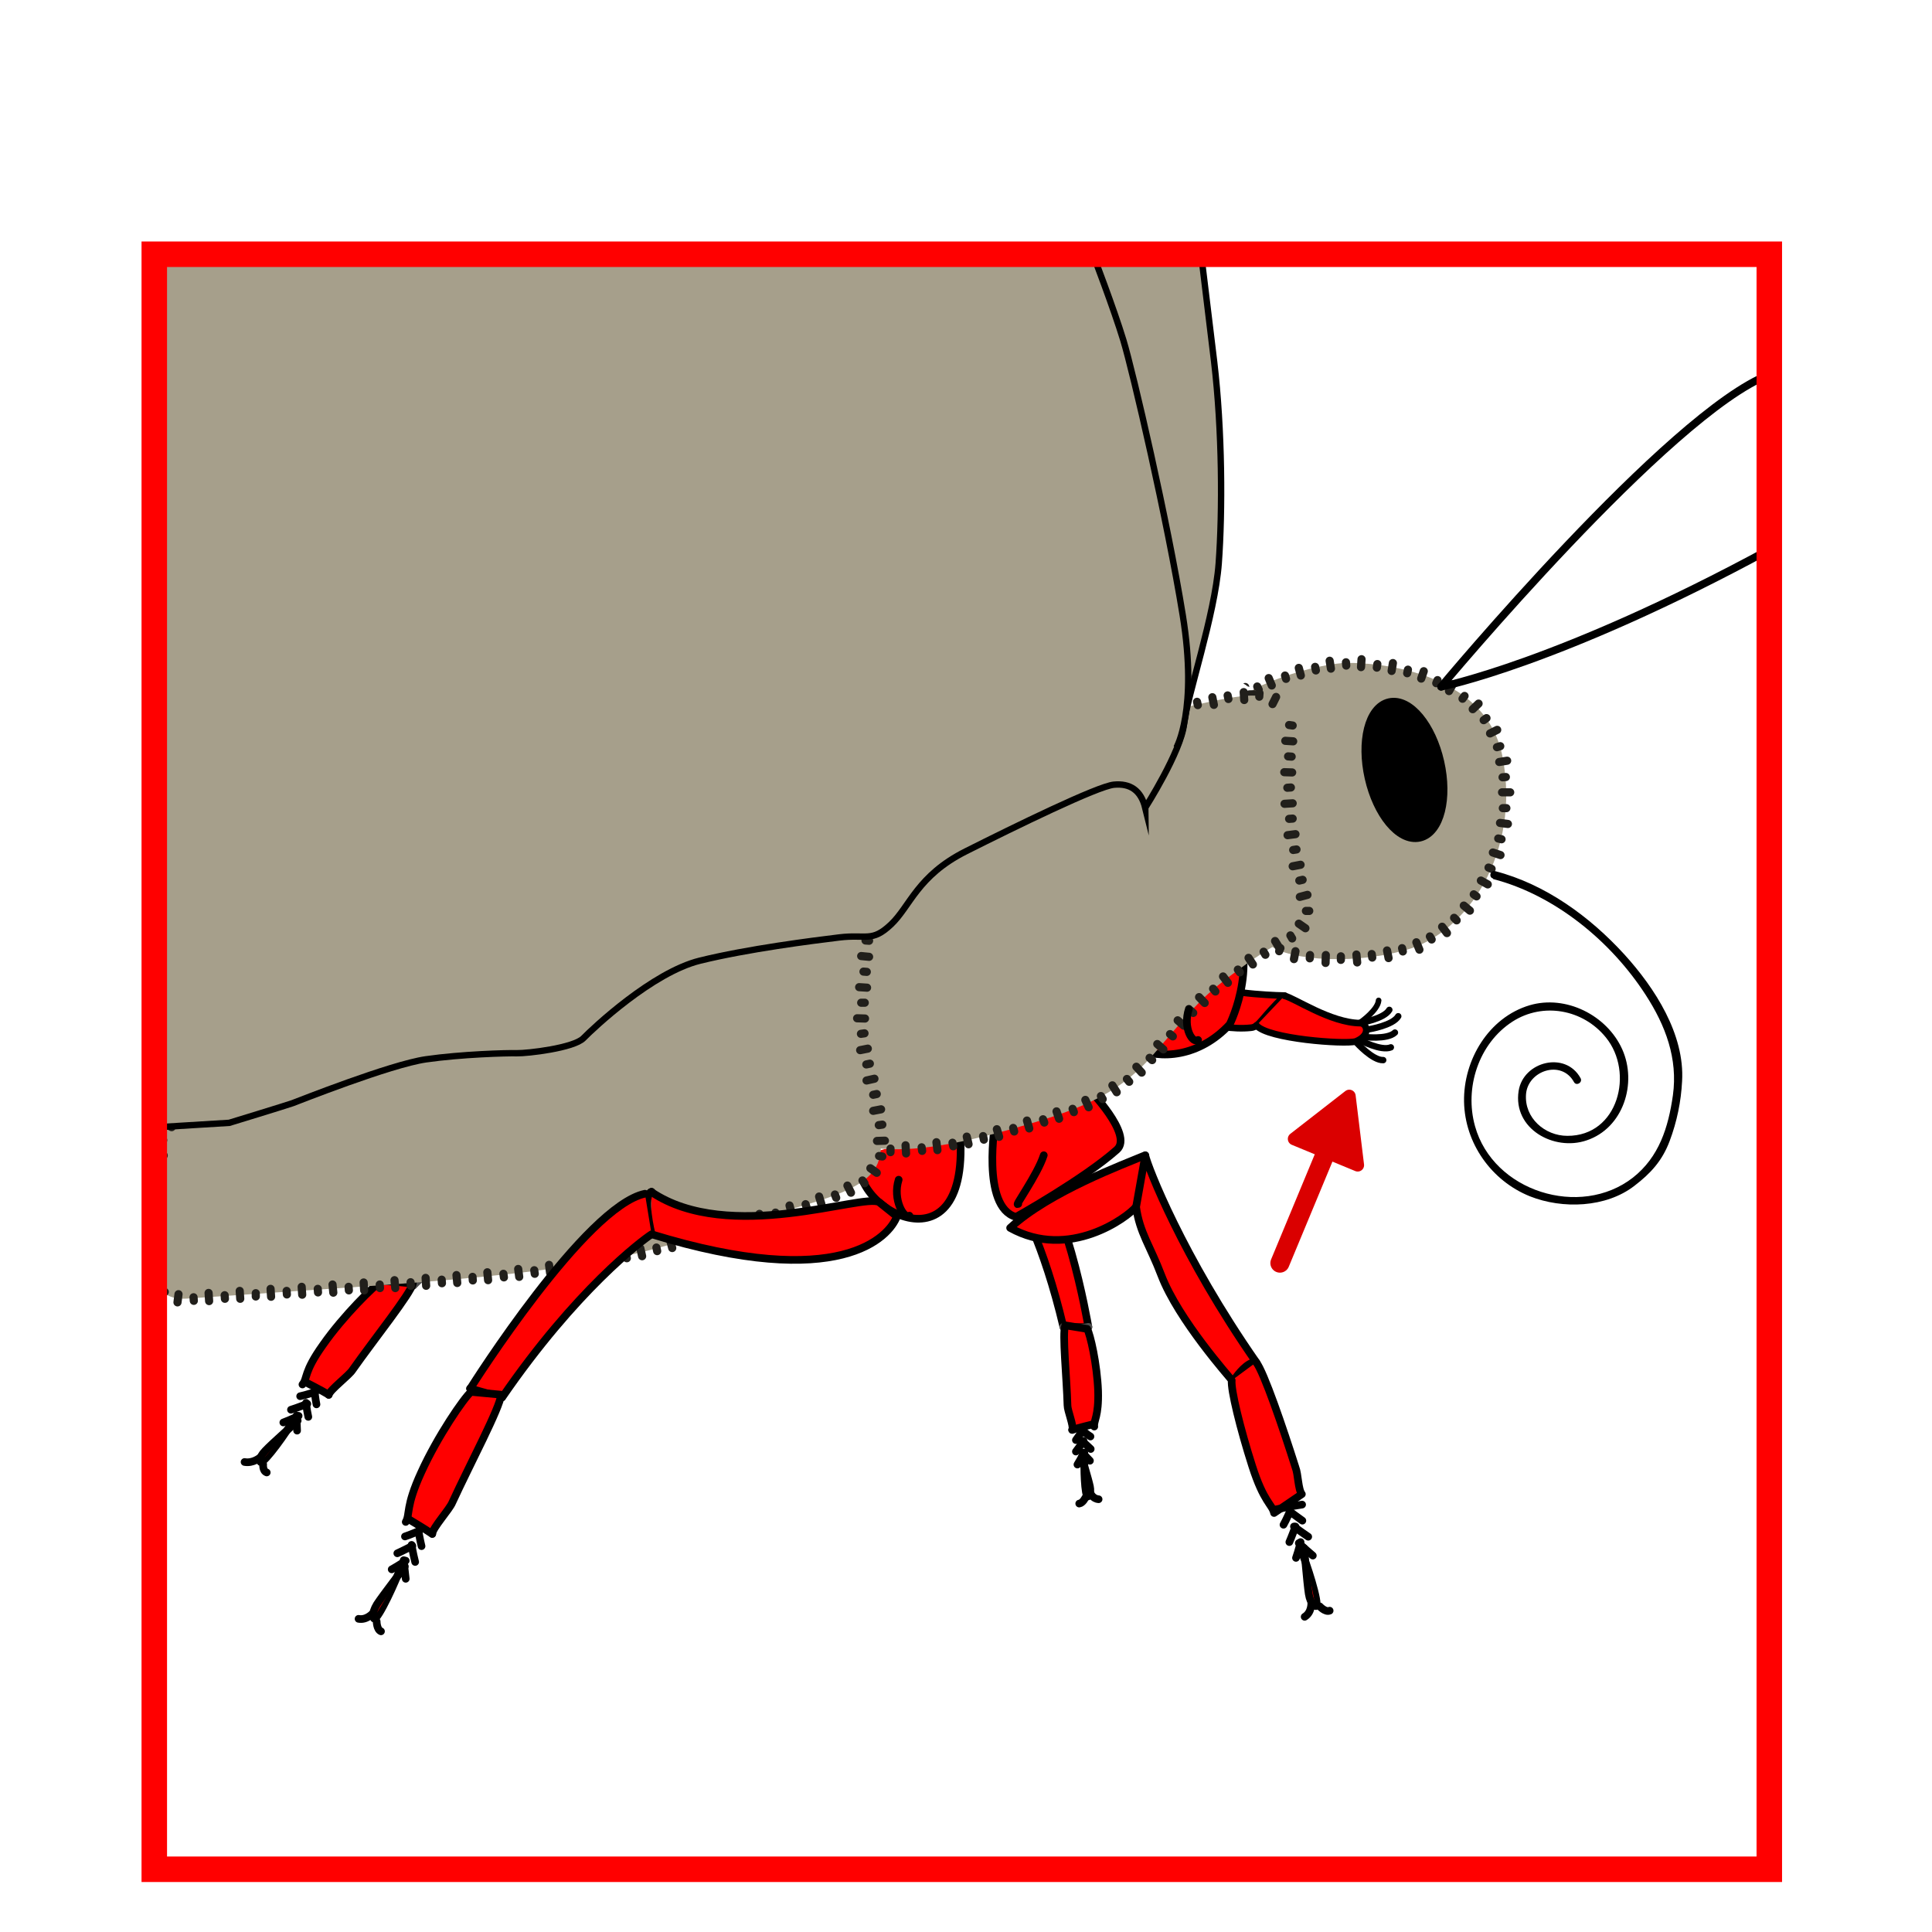 <?xml version="1.0" encoding="UTF-8"?>
<svg width="68.03" height="68.03" xmlns="http://www.w3.org/2000/svg" xmlns:xlink="http://www.w3.org/1999/xlink" viewBox="0 0 68.06 75.76">
  <defs>
    <style>
      .cls-1, .cls-2, .cls-3, .cls-4, .cls-5, .cls-6, .cls-7, .cls-8 {
        fill: none;
      }

      .cls-9 {
        clip-path: url(#clippath);
      }

      .cls-2 {
        stroke-width: .75px;
      }

      .cls-2, .cls-3, .cls-10, .cls-4, .cls-11, .cls-12, .cls-13, .cls-5, .cls-14, .cls-6, .cls-15, .cls-7 {
        stroke-linecap: round;
        stroke-linejoin: round;
      }

      .cls-2, .cls-14 {
        stroke: #da0000;
      }

      .cls-3 {
        stroke: #211f1b;
        stroke-width: .32px;
      }

      .cls-10, .cls-11, .cls-12, .cls-5, .cls-6 {
        stroke-width: .3px;
      }

      .cls-10, .cls-11, .cls-6 {
        stroke: #4d4d4d;
      }

      .cls-10, .cls-16, .cls-17 {
        fill: #a69f8b;
      }

      .cls-4 {
        stroke-width: .22px;
      }

      .cls-4, .cls-12, .cls-13, .cls-5, .cls-17, .cls-15, .cls-7 {
        stroke: #000;
      }

      .cls-11, .cls-12, .cls-15 {
        fill: red;
      }

      .cls-13 {
        stroke-width: .57px;
      }

      .cls-14 {
        fill: #da0000;
        stroke-width: .5px;
      }

      .cls-18 {
        clip-path: url(#clippath-1);
      }

      .cls-17, .cls-7 {
        stroke-width: .25px;
      }

      .cls-17, .cls-8 {
        stroke-miterlimit: 10;
      }

      .cls-15 {
        stroke-width: .26px;
      }

      .cls-8 {
        stroke: red;
      }

      .cls-19 {
        fill: #fef4d1;
        opacity: 0;
      }
    </style>
    <clipPath id="clippath">
      <polygon class="cls-1" points="45.78 27.47 45.77 27.4 45.77 27.36 45.77 27.34 45.77 27.33 45.77 27.33 45.77 27.32 45.77 27.32 45.77 27.32 45.77 27.32 45.77 27.32 45.77 27.32 45.77 27.32 44.82 26.75 44.83 27.49 45.78 27.47"/>
    </clipPath>
    <clipPath id="clippath-1">
      <polygon class="cls-1" points="45.89 27.28 45.82 27.31 45.79 27.33 45.77 27.33 45.76 27.34 45.76 27.34 45.76 27.34 45.76 27.34 45.76 27.34 45.76 27.34 45.76 27.34 45.75 27.34 45.75 27.34 45.77 27.32 44.82 26.75 45.13 26.59 45.51 26.41 45.89 27.28"/>
    </clipPath>
  </defs>
  <g id="Ebene_7" data-name="Ebene 7">
    <rect class="cls-19" y="7.73" width="68.06" height="68.03"/>
  </g>
  <g id="Ebene_9" data-name="Ebene 9">
    <path class="cls-12" d="m35.91,46.82c.2.23,1.16,1.91,1.94,5.22h.98c-.02-.11-.95-5.58-2.43-6.33"/>
    <path class="cls-11" d="m37.85,52.03c.23.16.98,0,.98,0"/>
    <path class="cls-12" d="m39.06,55.94c-.03-.24.18-.38.15-1.4-.04-1.05-.31-2.23-.43-2.43l-.86-.14c-.12.33.06,2.04.09,3.14,0,.21.25.8.19.96"/>
    <path class="cls-12" d="m38.68,57.23c-.03.21,0,1.48.13,1.45"/>
    <path class="cls-12" d="m38.82,58.66s.13-.08.07-.37c-.06-.29-.34-1.2-.33-1.19"/>
    <path class="cls-12" d="m38.4,57.43c.16-.27.27-.47.27-.47"/>
    <path class="cls-12" d="m38.89,57.28c-.16-.16-.29-.32-.29-.32"/>
    <path class="cls-12" d="m38.92,56.82c-.1-.09-.32-.3-.32-.3"/>
    <path class="cls-12" d="m38.34,56.92c.19-.25.3-.42.3-.42"/>
    <path class="cls-12" d="m38.91,56.33c-.12-.07-.32-.24-.32-.24"/>
    <path class="cls-12" d="m38.34,56.47c.11-.15.26-.37.26-.37"/>
    <path class="cls-12" d="m39.23,58.79c-.24-.02-.32-.24-.32-.24"/>
    <path class="cls-12" d="m38.47,58.96c.14-.02.24-.23.24-.23"/>
    <path class="cls-12" d="m38.19,56.07c.28-.09.82-.22.82-.22"/>
    <g>
      <path class="cls-12" d="m40.7,47.32c-.33.41-2.62,2.12-4.94.83h0c1.54-1.42,4.47-2.5,5.3-2.85"/>
      <g>
        <path class="cls-12" d="m44.47,54.14c-.09-.12-2.11-2.38-2.78-4.13-.44-1.16-.85-1.67-.99-2.68l.36-2.02c.1.45,1.44,3.93,4.36,8.12"/>
        <path class="cls-12" d="m45.29,53.42c-.38.13-.7.63-.7.63"/>
        <path class="cls-12" d="m45.41,53.42c.3.38,1.05,2.57,1.54,4.12.11.28.1.86.25,1.05l-1.09.74c-.08-.35-.4-.41-.86-1.85-.47-1.47-.84-2.99-.8-3.35"/>
        <path class="cls-12" d="m47.2,60.89c.14.27.72,2.05.55,2.09"/>
        <path class="cls-12" d="m47.73,62.97s-.19-.04-.26-.47c-.07-.44-.18-1.87-.19-1.85"/>
        <path class="cls-12" d="m47.63,61c-.32-.27-.55-.49-.55-.49"/>
        <path class="cls-12" d="m46.97,61.09c.11-.31.18-.62.18-.62"/>
        <path class="cls-12" d="m46.71,60.47c.08-.18.24-.61.24-.61"/>
        <path class="cls-12" d="m47.45,60.26c-.34-.23-.56-.4-.56-.4"/>
        <path class="cls-12" d="m46.48,59.79c.1-.17.26-.54.26-.54"/>
        <path class="cls-12" d="m47.22,59.63c-.2-.14-.49-.36-.49-.36"/>
        <path class="cls-12" d="m47.31,63.4c.28-.17.26-.54.26-.54"/>
        <path class="cls-12" d="m47.9,62.99s.22.24.39.17"/>
        <path class="cls-12" d="m47.21,59c-.37.05-1.08.2-1.08.2"/>
      </g>
      <path class="cls-12" d="m35.18,43.97s-.57,3.37.81,3.75c0,0,2.67-1.49,3.96-2.64.65-.59-1.13-2.4-1.13-2.4"/>
    </g>
    <path class="cls-5" d="m36.08,47.21c-.2.16.75-1.13,1-1.91"/>
    <g>
      <path class="cls-10" d="m18.77,43.98c-2.46.36-7.58,6.02-7.68,6.13l1.27.3c3.38-3.36,5.84-4.88,6.26-5.08"/>
      <path class="cls-6" d="m12.36,50.41c-.41.1-1.27-.3-1.27-.3"/>
      <path class="cls-12" d="m8.01,54.29c.21-.25.03-.47.81-1.56.79-1.13,2-2.32,2.3-2.51l1.22.11c-.08.39-1.53,2.2-2.36,3.38-.14.23-.9.79-.94.99"/>
      <path class="cls-12" d="m7.58,55.8c-.11.24-1.07,1.6-1.21,1.53"/>
      <path class="cls-12" d="m6.37,57.31s-.1-.13.18-.42c.28-.3,1.31-1.2,1.28-1.19"/>
      <path class="cls-12" d="m7.8,56.1c-.02-.34-.02-.59-.02-.59"/>
      <path class="cls-12" d="m7.26,55.78c.32-.12.6-.26.6-.26"/>
      <path class="cls-12" d="m7.56,55.28c.2-.06.64-.23.64-.23"/>
      <path class="cls-12" d="m8.24,55.56c-.07-.32-.09-.55-.09-.55"/>
      <path class="cls-12" d="m7.92,54.75c.2-.04.6-.17.6-.17"/>
      <path class="cls-12" d="m8.56,55.07c-.04-.19-.07-.48-.07-.48"/>
      <path class="cls-5" d="m5.74,57.33c.33.06.6-.17.6-.17"/>
      <path class="cls-12" d="m6.61,57.74c-.17-.06-.14-.32-.14-.32"/>
      <path class="cls-12" d="m9.04,54.69c-.3-.18-.91-.49-.91-.49"/>
      <path class="cls-12" d="m29.94,45.31c-.78,1.92,4.39,4.94,3.84-1.07"/>
      <g>
        <path class="cls-15" d="m46.52,39.05c-.9.86-.99,1.22-1.31,1.25-1.39.15-3.31-.57-3.88-1.2l.74-1.05c.28.26.83.33,1.35.55.97.41,3.11.44,3.11.44"/>
        <path class="cls-15" d="m46.52,39.05c.38.08,1.8,1.06,2.97,1.07.24,0,.45.46-.18.72-.43.12-3.46-.1-3.89-.63"/>
      </g>
      <path class="cls-12" d="m40.41,38.49c-2.24,2.15,1.59,4.24,3.96,1.68,0,0,1.37-2.71-.22-4.72"/>
      <g>
        <path class="cls-16" d="m48.9,26c.3-.03,5.45-.05,6.17,3.68.72,3.73-1.37,6.9-3.78,7.57-2.41.67-4.95.31-5.41-.26s-.59-9.96-.59-9.96c0,0,1.73-.88,3.6-1.04Z"/>
        <g>
          <g>
            <line class="cls-3" x1="46.02" y1="26.88" x2="45.9" y2="26.59"/>
            <line class="cls-3" x1="46.58" y1="26.62" x2="46.54" y2="26.49"/>
          </g>
          <g>
            <line class="cls-3" x1="47.16" y1="26.49" x2="47.08" y2="26.19"/>
            <line class="cls-3" x1="47.75" y1="26.29" x2="47.72" y2="26.15"/>
          </g>
          <g>
            <line class="cls-3" x1="48.34" y1="26.22" x2="48.29" y2="25.91"/>
            <line class="cls-3" x1="48.94" y1="26.1" x2="48.93" y2="25.97"/>
          </g>
          <g>
            <line class="cls-3" x1="49.52" y1="26.16" x2="49.54" y2="25.85"/>
            <line class="cls-3" x1="50.14" y1="26.18" x2="50.16" y2="26.04"/>
          </g>
          <g>
            <line class="cls-3" x1="50.72" y1="26.31" x2="50.77" y2="26"/>
            <line class="cls-3" x1="51.33" y1="26.4" x2="51.36" y2="26.26"/>
          </g>
          <g>
            <line class="cls-3" x1="51.88" y1="26.61" x2="51.98" y2="26.32"/>
            <line class="cls-3" x1="52.47" y1="26.79" x2="52.52" y2="26.67"/>
          </g>
          <g>
            <line class="cls-3" x1="52.97" y1="27.1" x2="53.12" y2="26.83"/>
            <line class="cls-3" x1="53.5" y1="27.4" x2="53.58" y2="27.29"/>
          </g>
          <g>
            <line class="cls-3" x1="53.9" y1="27.81" x2="54.13" y2="27.59"/>
            <line class="cls-3" x1="54.33" y1="28.24" x2="54.44" y2="28.16"/>
          </g>
          <g>
            <line class="cls-3" x1="54.58" y1="28.76" x2="54.86" y2="28.62"/>
            <line class="cls-3" x1="54.85" y1="29.3" x2="54.98" y2="29.26"/>
          </g>
          <g>
            <line class="cls-3" x1="54.94" y1="29.88" x2="55.25" y2="29.83"/>
            <line class="cls-3" x1="55.07" y1="30.48" x2="55.2" y2="30.47"/>
          </g>
          <g>
            <line class="cls-3" x1="55.05" y1="31.07" x2="55.37" y2="31.07"/>
            <line class="cls-3" x1="55.08" y1="31.69" x2="55.22" y2="31.69"/>
          </g>
          <g>
            <line class="cls-3" x1="54.97" y1="32.27" x2="55.28" y2="32.31"/>
            <line class="cls-3" x1="54.9" y1="32.88" x2="55.03" y2="32.91"/>
          </g>
          <g>
            <line class="cls-3" x1="54.69" y1="33.43" x2="54.99" y2="33.53"/>
            <line class="cls-3" x1="54.52" y1="34.02" x2="54.64" y2="34.07"/>
          </g>
          <g>
            <line class="cls-3" x1="54.22" y1="34.53" x2="54.49" y2="34.68"/>
            <line class="cls-3" x1="53.94" y1="35.07" x2="54.05" y2="35.15"/>
          </g>
          <g>
            <line class="cls-3" x1="53.55" y1="35.51" x2="53.79" y2="35.71"/>
            <line class="cls-3" x1="53.17" y1="35.99" x2="53.27" y2="36.09"/>
          </g>
          <g>
            <line class="cls-3" x1="52.7" y1="36.34" x2="52.89" y2="36.59"/>
            <line class="cls-3" x1="52.22" y1="36.72" x2="52.29" y2="36.84"/>
          </g>
          <g>
            <line class="cls-3" x1="51.69" y1="36.95" x2="51.81" y2="37.24"/>
            <line class="cls-3" x1="51.13" y1="37.18" x2="51.16" y2="37.31"/>
          </g>
          <g>
            <line class="cls-3" x1="50.54" y1="37.27" x2="50.6" y2="37.57"/>
            <line class="cls-3" x1="49.94" y1="37.41" x2="49.96" y2="37.55"/>
          </g>
          <g>
            <line class="cls-3" x1="49.34" y1="37.43" x2="49.37" y2="37.74"/>
            <line class="cls-3" x1="48.73" y1="37.5" x2="48.73" y2="37.64"/>
          </g>
          <g>
            <line class="cls-3" x1="48.14" y1="37.45" x2="48.13" y2="37.76"/>
            <line class="cls-3" x1="47.52" y1="37.45" x2="47.51" y2="37.58"/>
          </g>
          <g>
            <line class="cls-3" x1="46.95" y1="37.3" x2="46.89" y2="37.61"/>
            <line class="cls-3" x1="46.36" y1="37.18" x2="46.31" y2="37.3"/>
          </g>
          <g>
            <line class="cls-3" x1="45.99" y1="36.85" x2="45.72" y2="37.01"/>
            <line class="cls-3" x1="45.82" y1="36.31" x2="45.68" y2="36.33"/>
          </g>
          <g>
            <line class="cls-3" x1="45.8" y1="35.71" x2="45.49" y2="35.74"/>
            <line class="cls-3" x1="45.7" y1="35.1" x2="45.56" y2="35.11"/>
          </g>
          <g>
            <line class="cls-3" x1="45.7" y1="34.5" x2="45.39" y2="34.52"/>
            <line class="cls-3" x1="45.62" y1="33.88" x2="45.48" y2="33.89"/>
          </g>
          <g>
            <line class="cls-3" x1="45.63" y1="33.28" x2="45.32" y2="33.29"/>
            <line class="cls-3" x1="45.56" y1="32.66" x2="45.42" y2="32.66"/>
          </g>
          <g>
            <line class="cls-3" x1="45.58" y1="32.05" x2="45.27" y2="32.07"/>
            <line class="cls-3" x1="45.51" y1="31.43" x2="45.37" y2="31.44"/>
          </g>
          <g>
            <line class="cls-3" x1="45.54" y1="30.83" x2="45.22" y2="30.84"/>
            <line class="cls-3" x1="45.47" y1="30.21" x2="45.33" y2="30.21"/>
          </g>
          <g>
            <line class="cls-3" x1="45.5" y1="29.61" x2="45.19" y2="29.62"/>
            <line class="cls-3" x1="45.44" y1="28.99" x2="45.3" y2="28.99"/>
          </g>
          <g>
            <line class="cls-3" x1="45.47" y1="28.39" x2="45.16" y2="28.39"/>
            <line class="cls-3" x1="45.41" y1="27.76" x2="45.28" y2="27.77"/>
          </g>
          <g>
            <g class="cls-9">
              <line class="cls-3" x1="45.45" y1="27.22" x2="45.14" y2="27.23"/>
              <line class="cls-3" x1="45.22" y1="26.72" x2="45.14" y2="26.77"/>
            </g>
            <g class="cls-18">
              <line class="cls-3" x1="44.98" y1="27.14" x2="44.98" y2="26.94"/>
              <line class="cls-3" x1="45.51" y1="27.05" x2="45.45" y2="26.92"/>
            </g>
          </g>
        </g>
      </g>
      <g>
        <path class="cls-5" d="m52.66,26.93s8.96-10.75,12.87-12.24"/>
        <path class="cls-5" d="m52.66,26.93s4.65-.92,12.87-5.38"/>
      </g>
      <ellipse class="cls-13" cx="51.22" cy="30.19" rx="1.31" ry="2.59" transform="translate(-5.4 12.06) rotate(-12.76)"/>
      <g>
        <path class="cls-16" d="m46.75,27.7c-.62-.06-.66-.56-1.99-.39-1.33.17-3.61.79-4.55,1.13s-2.7,1.58-3.56,2.14c-.85.56-.9.96-1.76,1.41s-.14,0-1.52.73c-1.38.73-1.76,1.07-2.56,1.63-.55.38-1.65,1.61-2.1,3.45-.21.86-.28,1.86-.08,2.97.62,3.49.33,3.89,1.47,4.17,1.14.28,2.94.11,5.55-.62,2.61-.73,4.27-1.3,5.69-2.93s1.76-2.14,2.94-3.04,1.71-1.18,2.28-1.52.98-.68.77-1.47-.68-2.54-.68-4.73.09-2.93.09-2.93Z"/>
        <g>
          <g>
            <line class="cls-3" x1="46.19" y1="27.33" x2="46.05" y2="27.61"/>
            <line class="cls-3" x1="45.54" y1="27.18" x2="45.53" y2="27.32"/>
          </g>
          <g>
            <line class="cls-3" x1="44.92" y1="27.14" x2="44.94" y2="27.45"/>
            <line class="cls-3" x1="44.29" y1="27.27" x2="44.32" y2="27.41"/>
          </g>
          <g>
            <line class="cls-3" x1="43.69" y1="27.34" x2="43.75" y2="27.64"/>
            <line class="cls-3" x1="43.09" y1="27.52" x2="43.12" y2="27.65"/>
          </g>
          <g>
            <line class="cls-3" x1="42.49" y1="27.61" x2="42.56" y2="27.91"/>
            <line class="cls-3" x1="41.89" y1="27.81" x2="41.93" y2="27.95"/>
          </g>
          <g>
            <line class="cls-3" x1="41.3" y1="27.93" x2="41.39" y2="28.23"/>
            <line class="cls-3" x1="40.71" y1="28.15" x2="40.75" y2="28.29"/>
          </g>
          <g>
            <line class="cls-3" x1="40.12" y1="28.3" x2="40.23" y2="28.6"/>
            <line class="cls-3" x1="39.55" y1="28.61" x2="39.62" y2="28.73"/>
          </g>
          <g>
            <line class="cls-3" x1="39" y1="28.86" x2="39.16" y2="29.13"/>
            <line class="cls-3" x1="38.49" y1="29.23" x2="38.56" y2="29.35"/>
          </g>
          <g>
            <line class="cls-3" x1="37.95" y1="29.52" x2="38.13" y2="29.78"/>
            <line class="cls-3" x1="37.46" y1="29.9" x2="37.53" y2="30.02"/>
          </g>
          <g>
            <line class="cls-3" x1="36.93" y1="30.2" x2="37.11" y2="30.46"/>
            <line class="cls-3" x1="36.44" y1="30.59" x2="36.52" y2="30.7"/>
          </g>
          <g>
            <line class="cls-3" x1="35.93" y1="30.94" x2="36.15" y2="31.17"/>
            <line class="cls-3" x1="35.52" y1="31.41" x2="35.61" y2="31.52"/>
          </g>
          <g>
            <line class="cls-3" x1="35.03" y1="31.73" x2="35.2" y2="31.99"/>
            <line class="cls-3" x1="34.52" y1="32.05" x2="34.58" y2="32.18"/>
          </g>
          <g>
            <line class="cls-3" x1="33.94" y1="32.25" x2="34.08" y2="32.53"/>
            <line class="cls-3" x1="33.4" y1="32.58" x2="33.47" y2="32.7"/>
          </g>
          <g>
            <line class="cls-3" x1="32.85" y1="32.83" x2="33" y2="33.1"/>
            <line class="cls-3" x1="32.33" y1="33.18" x2="32.4" y2="33.3"/>
          </g>
          <g>
            <line class="cls-3" x1="31.79" y1="33.47" x2="31.97" y2="33.73"/>
            <line class="cls-3" x1="31.3" y1="33.87" x2="31.39" y2="33.98"/>
          </g>
          <g>
            <line class="cls-3" x1="30.79" y1="34.18" x2="30.97" y2="34.43"/>
            <line class="cls-3" x1="30.32" y1="34.63" x2="30.42" y2="34.73"/>
          </g>
          <g>
            <line class="cls-3" x1="29.88" y1="35.06" x2="30.12" y2="35.25"/>
            <line class="cls-3" x1="29.55" y1="35.6" x2="29.66" y2="35.68"/>
          </g>
          <g>
            <line class="cls-3" x1="29.19" y1="36.11" x2="29.47" y2="36.25"/>
            <line class="cls-3" x1="28.96" y1="36.7" x2="29.09" y2="36.75"/>
          </g>
          <g>
            <line class="cls-3" x1="28.7" y1="37.26" x2="29" y2="37.36"/>
            <line class="cls-3" x1="28.58" y1="37.88" x2="28.71" y2="37.91"/>
          </g>
          <g>
            <line class="cls-3" x1="28.42" y1="38.48" x2="28.73" y2="38.52"/>
            <line class="cls-3" x1="28.41" y1="39.12" x2="28.55" y2="39.12"/>
          </g>
          <g>
            <line class="cls-3" x1="28.36" y1="39.73" x2="28.67" y2="39.72"/>
            <line class="cls-3" x1="28.46" y1="40.36" x2="28.59" y2="40.34"/>
          </g>
          <g>
            <line class="cls-3" x1="28.5" y1="40.97" x2="28.81" y2="40.91"/>
            <line class="cls-3" x1="28.65" y1="41.57" x2="28.79" y2="41.55"/>
          </g>
          <g>
            <line class="cls-3" x1="28.7" y1="42.17" x2="29.01" y2="42.12"/>
            <line class="cls-3" x1="28.83" y1="42.78" x2="28.97" y2="42.76"/>
          </g>
          <g>
            <line class="cls-3" x1="28.88" y1="43.39" x2="29.19" y2="43.34"/>
            <line class="cls-3" x1="29.04" y1="44" x2="29.17" y2="43.97"/>
          </g>
          <g>
            <line class="cls-3" x1="29.23" y1="44.62" x2="29.49" y2="44.44"/>
            <line class="cls-3" x1="29.83" y1="44.98" x2="29.87" y2="44.85"/>
          </g>
          <g>
            <line class="cls-3" x1="30.42" y1="45.17" x2="30.47" y2="44.86"/>
            <line class="cls-3" x1="31.07" y1="45.18" x2="31.07" y2="45.04"/>
          </g>
          <g>
            <line class="cls-3" x1="31.68" y1="45.23" x2="31.66" y2="44.91"/>
            <line class="cls-3" x1="32.31" y1="45.13" x2="32.29" y2="44.99"/>
          </g>
          <g>
            <line class="cls-3" x1="32.91" y1="45.1" x2="32.87" y2="44.79"/>
            <line class="cls-3" x1="33.53" y1="44.95" x2="33.5" y2="44.81"/>
          </g>
          <g>
            <line class="cls-3" x1="34.13" y1="44.87" x2="34.06" y2="44.57"/>
            <line class="cls-3" x1="34.73" y1="44.69" x2="34.7" y2="44.55"/>
          </g>
          <g>
            <line class="cls-3" x1="35.33" y1="44.58" x2="35.24" y2="44.28"/>
            <line class="cls-3" x1="35.92" y1="44.37" x2="35.88" y2="44.23"/>
          </g>
          <g>
            <line class="cls-3" x1="36.51" y1="44.25" x2="36.42" y2="43.94"/>
            <line class="cls-3" x1="37.1" y1="44.02" x2="37.05" y2="43.89"/>
          </g>
          <g>
            <line class="cls-3" x1="37.68" y1="43.87" x2="37.58" y2="43.58"/>
            <line class="cls-3" x1="38.26" y1="43.61" x2="38.21" y2="43.48"/>
          </g>
          <g>
            <line class="cls-3" x1="38.84" y1="43.42" x2="38.71" y2="43.13"/>
            <line class="cls-3" x1="39.39" y1="43.1" x2="39.32" y2="42.98"/>
          </g>
          <g>
            <line class="cls-3" x1="39.94" y1="42.83" x2="39.77" y2="42.56"/>
            <line class="cls-3" x1="40.43" y1="42.42" x2="40.34" y2="42.31"/>
          </g>
          <g>
            <line class="cls-3" x1="40.92" y1="42.06" x2="40.71" y2="41.83"/>
            <line class="cls-3" x1="41.33" y1="41.57" x2="41.23" y2="41.48"/>
          </g>
          <g>
            <line class="cls-3" x1="41.77" y1="41.15" x2="41.53" y2="40.94"/>
            <line class="cls-3" x1="42.14" y1="40.64" x2="42.03" y2="40.55"/>
          </g>
          <g>
            <line class="cls-3" x1="42.57" y1="40.22" x2="42.33" y2="40.01"/>
            <line class="cls-3" x1="42.94" y1="39.72" x2="42.84" y2="39.63"/>
          </g>
          <g>
            <line class="cls-3" x1="43.39" y1="39.33" x2="43.17" y2="39.1"/>
            <line class="cls-3" x1="43.81" y1="38.88" x2="43.72" y2="38.77"/>
          </g>
          <g>
            <line class="cls-3" x1="44.3" y1="38.54" x2="44.11" y2="38.29"/>
            <line class="cls-3" x1="44.77" y1="38.13" x2="44.69" y2="38.02"/>
          </g>
          <g>
            <line class="cls-3" x1="45.28" y1="37.82" x2="45.11" y2="37.56"/>
            <line class="cls-3" x1="45.77" y1="37.44" x2="45.7" y2="37.32"/>
          </g>
          <g>
            <line class="cls-3" x1="46.31" y1="37.16" x2="46.15" y2="36.9"/>
            <line class="cls-3" x1="46.82" y1="36.8" x2="46.75" y2="36.68"/>
          </g>
          <g>
            <line class="cls-3" x1="47.34" y1="36.4" x2="47.08" y2="36.22"/>
            <line class="cls-3" x1="47.49" y1="35.72" x2="47.36" y2="35.72"/>
          </g>
          <g>
            <line class="cls-3" x1="47.42" y1="35.09" x2="47.12" y2="35.17"/>
            <line class="cls-3" x1="47.23" y1="34.5" x2="47.1" y2="34.53"/>
          </g>
          <g>
            <line class="cls-3" x1="47.15" y1="33.91" x2="46.84" y2="33.97"/>
            <line class="cls-3" x1="46.99" y1="33.31" x2="46.86" y2="33.33"/>
          </g>
          <g>
            <line class="cls-3" x1="46.95" y1="32.71" x2="46.64" y2="32.75"/>
            <line class="cls-3" x1="46.84" y1="32.1" x2="46.7" y2="32.11"/>
          </g>
          <g>
            <line class="cls-3" x1="46.84" y1="31.5" x2="46.52" y2="31.52"/>
            <line class="cls-3" x1="46.77" y1="30.88" x2="46.63" y2="30.89"/>
          </g>
          <g>
            <line class="cls-3" x1="46.82" y1="30.29" x2="46.51" y2="30.28"/>
            <line class="cls-3" x1="46.8" y1="29.67" x2="46.66" y2="29.66"/>
          </g>
          <g>
            <line class="cls-3" x1="46.86" y1="29.07" x2="46.55" y2="29.05"/>
            <line class="cls-3" x1="46.84" y1="28.45" x2="46.7" y2="28.43"/>
          </g>
        </g>
      </g>
      <g>
        <path class="cls-16" d="m30.17,36.08s-6.36.47-11.51,2.14c-5.15,1.67-10.6,3.22-13.06,4.37s.02-.19-2.45,1.1c-1.04.55-.74,3.38-.89,4.71-.19,1.8.03,2.61,1.26,2.52,9.26-.66,14.98-.85,19.4-2.27,4.42-1.41,6.92-1.67,7.59-2.91.67-1.24-.67-4.18-.6-5.82.08-1.64.26-3.85.26-3.85Z"/>
        <g>
          <g>
            <line class="cls-3" x1="29.35" y1="35.99" x2="29.38" y2="36.31"/>
            <line class="cls-3" x1="28.74" y1="36.11" x2="28.75" y2="36.24"/>
          </g>
          <g>
            <line class="cls-3" x1="28.14" y1="36.13" x2="28.17" y2="36.44"/>
            <line class="cls-3" x1="27.53" y1="36.25" x2="27.54" y2="36.39"/>
          </g>
          <g>
            <line class="cls-3" x1="26.93" y1="36.28" x2="26.97" y2="36.59"/>
            <line class="cls-3" x1="26.32" y1="36.41" x2="26.34" y2="36.55"/>
          </g>
          <g>
            <line class="cls-3" x1="25.72" y1="36.46" x2="25.76" y2="36.77"/>
            <line class="cls-3" x1="25.11" y1="36.6" x2="25.13" y2="36.74"/>
          </g>
          <g>
            <line class="cls-3" x1="24.51" y1="36.66" x2="24.57" y2="36.97"/>
            <line class="cls-3" x1="23.91" y1="36.81" x2="23.93" y2="36.95"/>
          </g>
          <g>
            <line class="cls-3" x1="23.31" y1="36.88" x2="23.37" y2="37.19"/>
            <line class="cls-3" x1="22.71" y1="37.05" x2="22.74" y2="37.19"/>
          </g>
          <g>
            <line class="cls-3" x1="22.11" y1="37.13" x2="22.18" y2="37.44"/>
            <line class="cls-3" x1="21.52" y1="37.31" x2="21.55" y2="37.45"/>
          </g>
          <g>
            <line class="cls-3" x1="20.92" y1="37.41" x2="21" y2="37.72"/>
            <line class="cls-3" x1="20.33" y1="37.61" x2="20.37" y2="37.75"/>
          </g>
          <g>
            <line class="cls-3" x1="19.74" y1="37.73" x2="19.83" y2="38.03"/>
            <line class="cls-3" x1="19.16" y1="37.95" x2="19.2" y2="38.08"/>
          </g>
          <g>
            <line class="cls-3" x1="18.57" y1="38.08" x2="18.67" y2="38.38"/>
            <line class="cls-3" x1="17.99" y1="38.32" x2="18.04" y2="38.45"/>
          </g>
          <g>
            <line class="cls-3" x1="17.41" y1="38.45" x2="17.51" y2="38.75"/>
            <line class="cls-3" x1="16.83" y1="38.69" x2="16.88" y2="38.82"/>
          </g>
          <g>
            <line class="cls-3" x1="16.25" y1="38.82" x2="16.34" y2="39.12"/>
            <line class="cls-3" x1="15.67" y1="39.05" x2="15.71" y2="39.19"/>
          </g>
          <g>
            <line class="cls-3" x1="15.09" y1="39.19" x2="15.18" y2="39.49"/>
            <line class="cls-3" x1="14.51" y1="39.42" x2="14.55" y2="39.55"/>
          </g>
          <g>
            <line class="cls-3" x1="13.92" y1="39.55" x2="14.02" y2="39.85"/>
            <line class="cls-3" x1="13.35" y1="39.78" x2="13.39" y2="39.91"/>
          </g>
          <g>
            <line class="cls-3" x1="12.76" y1="39.92" x2="12.86" y2="40.21"/>
            <line class="cls-3" x1="12.18" y1="40.15" x2="12.22" y2="40.28"/>
          </g>
          <g>
            <line class="cls-3" x1="11.6" y1="40.28" x2="11.69" y2="40.58"/>
            <line class="cls-3" x1="11.02" y1="40.52" x2="11.06" y2="40.65"/>
          </g>
          <g>
            <line class="cls-3" x1="10.44" y1="40.65" x2="10.53" y2="40.95"/>
            <line class="cls-3" x1="9.86" y1="40.89" x2="9.9" y2="41.02"/>
          </g>
          <g>
            <line class="cls-3" x1="9.28" y1="41.03" x2="9.38" y2="41.33"/>
            <line class="cls-3" x1="8.7" y1="41.28" x2="8.75" y2="41.41"/>
          </g>
          <g>
            <line class="cls-3" x1="8.12" y1="41.43" x2="8.23" y2="41.73"/>
            <line class="cls-3" x1="7.55" y1="41.68" x2="7.6" y2="41.81"/>
          </g>
          <g>
            <line class="cls-3" x1="6.97" y1="41.85" x2="7.09" y2="42.14"/>
            <line class="cls-3" x1="6.41" y1="42.12" x2="6.46" y2="42.25"/>
          </g>
          <g>
            <line class="cls-3" x1="5.84" y1="42.31" x2="5.96" y2="42.59"/>
            <line class="cls-3" x1="5.29" y1="42.61" x2="5.35" y2="42.73"/>
          </g>
          <g>
            <line class="cls-3" x1="4.73" y1="42.81" x2="4.85" y2="43.09"/>
            <line class="cls-3" x1="4.18" y1="43.03" x2="4.24" y2="43.16"/>
          </g>
          <g>
            <line class="cls-3" x1="3.62" y1="43.26" x2="3.77" y2="43.54"/>
            <line class="cls-3" x1="3.09" y1="43.59" x2="3.16" y2="43.71"/>
          </g>
          <g>
            <line class="cls-3" x1="2.6" y1="44.04" x2="2.88" y2="44.2"/>
            <line class="cls-3" x1="2.42" y1="44.67" x2="2.55" y2="44.71"/>
          </g>
          <g>
            <line class="cls-3" x1="2.26" y1="45.27" x2="2.57" y2="45.31"/>
            <line class="cls-3" x1="2.25" y1="45.9" x2="2.39" y2="45.91"/>
          </g>
          <g>
            <line class="cls-3" x1="2.17" y1="46.5" x2="2.49" y2="46.51"/>
            <line class="cls-3" x1="2.2" y1="47.12" x2="2.34" y2="47.12"/>
          </g>
          <g>
            <line class="cls-3" x1="2.14" y1="47.71" x2="2.46" y2="47.72"/>
            <line class="cls-3" x1="2.16" y1="48.33" x2="2.3" y2="48.34"/>
          </g>
          <g>
            <line class="cls-3" x1="2.06" y1="48.93" x2="2.37" y2="48.94"/>
            <line class="cls-3" x1="2.1" y1="49.56" x2="2.23" y2="49.55"/>
          </g>
          <g>
            <line class="cls-3" x1="2.14" y1="50.19" x2="2.44" y2="50.11"/>
            <line class="cls-3" x1="2.51" y1="50.76" x2="2.61" y2="50.66"/>
          </g>
          <g>
            <line class="cls-3" x1="3.11" y1="51.07" x2="3.15" y2="50.75"/>
            <line class="cls-3" x1="3.75" y1="51.01" x2="3.74" y2="50.87"/>
          </g>
          <g>
            <line class="cls-3" x1="4.35" y1="51.02" x2="4.33" y2="50.7"/>
            <line class="cls-3" x1="4.97" y1="50.93" x2="4.96" y2="50.79"/>
          </g>
          <g>
            <line class="cls-3" x1="5.57" y1="50.93" x2="5.55" y2="50.62"/>
            <line class="cls-3" x1="6.18" y1="50.84" x2="6.18" y2="50.71"/>
          </g>
          <g>
            <line class="cls-3" x1="6.78" y1="50.85" x2="6.76" y2="50.54"/>
            <line class="cls-3" x1="7.4" y1="50.76" x2="7.39" y2="50.62"/>
          </g>
          <g>
            <line class="cls-3" x1="8" y1="50.77" x2="7.98" y2="50.46"/>
            <line class="cls-3" x1="8.62" y1="50.68" x2="8.61" y2="50.54"/>
          </g>
          <g>
            <line class="cls-3" x1="9.22" y1="50.69" x2="9.19" y2="50.37"/>
            <line class="cls-3" x1="9.83" y1="50.6" x2="9.82" y2="50.46"/>
          </g>
          <g>
            <line class="cls-3" x1="10.43" y1="50.6" x2="10.41" y2="50.29"/>
            <line class="cls-3" x1="11.05" y1="50.51" x2="11.04" y2="50.37"/>
          </g>
          <g>
            <line class="cls-3" x1="11.65" y1="50.51" x2="11.62" y2="50.2"/>
            <line class="cls-3" x1="12.26" y1="50.42" x2="12.25" y2="50.28"/>
          </g>
          <g>
            <line class="cls-3" x1="12.86" y1="50.42" x2="12.84" y2="50.11"/>
            <line class="cls-3" x1="13.48" y1="50.32" x2="13.47" y2="50.18"/>
          </g>
          <g>
            <line class="cls-3" x1="14.08" y1="50.31" x2="14.05" y2="50"/>
            <line class="cls-3" x1="14.69" y1="50.21" x2="14.68" y2="50.07"/>
          </g>
          <g>
            <line class="cls-3" x1="15.29" y1="50.2" x2="15.26" y2="49.89"/>
            <line class="cls-3" x1="15.91" y1="50.09" x2="15.89" y2="49.95"/>
          </g>
          <g>
            <line class="cls-3" x1="16.51" y1="50.07" x2="16.47" y2="49.76"/>
            <line class="cls-3" x1="17.12" y1="49.95" x2="17.1" y2="49.81"/>
          </g>
          <g>
            <line class="cls-3" x1="17.72" y1="49.91" x2="17.68" y2="49.6"/>
            <line class="cls-3" x1="18.33" y1="49.78" x2="18.31" y2="49.65"/>
          </g>
          <g>
            <line class="cls-3" x1="18.93" y1="49.73" x2="18.88" y2="49.42"/>
            <line class="cls-3" x1="19.54" y1="49.58" x2="19.51" y2="49.45"/>
          </g>
          <g>
            <line class="cls-3" x1="20.13" y1="49.52" x2="20.07" y2="49.21"/>
            <line class="cls-3" x1="20.73" y1="49.34" x2="20.7" y2="49.21"/>
          </g>
          <g>
            <line class="cls-3" x1="21.33" y1="49.26" x2="21.26" y2="48.95"/>
            <line class="cls-3" x1="21.92" y1="49.06" x2="21.89" y2="48.92"/>
          </g>
          <g>
            <line class="cls-3" x1="22.51" y1="48.94" x2="22.43" y2="48.64"/>
            <line class="cls-3" x1="23.1" y1="48.71" x2="23.06" y2="48.58"/>
          </g>
          <g>
            <line class="cls-3" x1="23.68" y1="48.58" x2="23.59" y2="48.28"/>
            <line class="cls-3" x1="24.26" y1="48.35" x2="24.22" y2="48.22"/>
          </g>
          <g>
            <line class="cls-3" x1="24.85" y1="48.23" x2="24.76" y2="47.93"/>
            <line class="cls-3" x1="25.43" y1="48.02" x2="25.39" y2="47.88"/>
          </g>
          <g>
            <line class="cls-3" x1="26.02" y1="47.9" x2="25.93" y2="47.6"/>
            <line class="cls-3" x1="26.6" y1="47.69" x2="26.56" y2="47.55"/>
          </g>
          <g>
            <line class="cls-3" x1="27.19" y1="47.57" x2="27.11" y2="47.27"/>
            <line class="cls-3" x1="27.78" y1="47.35" x2="27.74" y2="47.22"/>
          </g>
          <g>
            <line class="cls-3" x1="28.36" y1="47.22" x2="28.27" y2="46.92"/>
            <line class="cls-3" x1="28.94" y1="46.97" x2="28.89" y2="46.84"/>
          </g>
          <g>
            <line class="cls-3" x1="29.52" y1="46.77" x2="29.38" y2="46.49"/>
            <line class="cls-3" x1="30.05" y1="46.4" x2="29.97" y2="46.29"/>
          </g>
          <g>
            <line class="cls-3" x1="30.53" y1="45.99" x2="30.28" y2="45.81"/>
            <line class="cls-3" x1="30.75" y1="45.35" x2="30.62" y2="45.33"/>
          </g>
          <g>
            <line class="cls-3" x1="30.85" y1="44.73" x2="30.54" y2="44.74"/>
            <line class="cls-3" x1="30.75" y1="44.1" x2="30.61" y2="44.12"/>
          </g>
          <g>
            <line class="cls-3" x1="30.7" y1="43.5" x2="30.39" y2="43.56"/>
            <line class="cls-3" x1="30.53" y1="42.9" x2="30.39" y2="42.93"/>
          </g>
          <g>
            <line class="cls-3" x1="30.44" y1="42.3" x2="30.13" y2="42.37"/>
            <line class="cls-3" x1="30.26" y1="41.71" x2="30.12" y2="41.74"/>
          </g>
          <g>
            <line class="cls-3" x1="30.18" y1="41.12" x2="29.88" y2="41.18"/>
            <line class="cls-3" x1="30.05" y1="40.52" x2="29.91" y2="40.54"/>
          </g>
          <g>
            <line class="cls-3" x1="30.07" y1="39.94" x2="29.76" y2="39.93"/>
            <line class="cls-3" x1="30.06" y1="39.32" x2="29.92" y2="39.32"/>
          </g>
          <g>
            <line class="cls-3" x1="30.15" y1="38.73" x2="29.84" y2="38.71"/>
            <line class="cls-3" x1="30.14" y1="38.11" x2="30.01" y2="38.1"/>
          </g>
          <g>
            <line class="cls-3" x1="30.23" y1="37.52" x2="29.92" y2="37.49"/>
            <line class="cls-3" x1="30.23" y1="36.89" x2="30.09" y2="36.88"/>
          </g>
        </g>
      </g>
      <path class="cls-5" d="m43.13,40.78c-.2.16-.61-.45-.36-1.22"/>
      <path class="cls-5" d="m31.81,47.67c-.2.16-.67-.63-.42-1.41"/>
      <path class="cls-12" d="m21.7,48.4c7.4,2.27,9.32.1,9.62-.7l-.7-.56c-.62-.35-5.89,1.66-8.93-.4"/>
      <path class="cls-5" d="m21.7,46.73c-.38.13,0,1.66,0,1.66"/>
      <path class="cls-12" d="m21.7,48.4c-.39.25-2.97,2.19-5.86,6.4l-1.25-.35c.08-.13,4.52-7.15,6.85-7.64"/>
      <path class="cls-12" d="m15.83,54.8c-.38.13-1.25-.35-1.25-.35"/>
      <path class="cls-12" d="m12.06,59.68c.18-.31-.02-.58.61-1.95.64-1.41,1.67-2.91,1.95-3.15l1.18.11c-.03.49-1.23,2.74-1.91,4.22-.11.28-.78,1-.79,1.24"/>
      <path class="cls-12" d="m11.82,61.55c-.08.3-.85,2-1,1.92"/>
      <path class="cls-12" d="m10.81,63.44s-.11-.15.12-.53c.24-.37,1.13-1.51,1.1-1.5"/>
      <path class="cls-12" d="m12.06,61.91c-.05-.42-.08-.73-.08-.73"/>
      <path class="cls-12" d="m11.51,61.54c.29-.16.55-.34.55-.34"/>
      <path class="cls-12" d="m11.73,60.91c.18-.08.59-.29.59-.29"/>
      <path class="cls-12" d="m12.43,61.25c-.1-.4-.14-.67-.14-.67"/>
      <path class="cls-12" d="m12.03,60.25c.19-.06.56-.22.56-.22"/>
      <path class="cls-12" d="m12.68,60.63c-.06-.24-.12-.59-.12-.59"/>
      <path class="cls-12" d="m10.21,63.48c.32.06.56-.22.56-.22"/>
      <path class="cls-12" d="m11.09,63.97c-.17-.07-.17-.39-.17-.39"/>
      <path class="cls-12" d="m13.1,60.15c-.31-.21-.93-.58-.93-.58"/>
      <path d="m54.7,34.47c2.43.63,4.63,2.45,5.98,4.54.78,1.2,1.27,2.5,1.07,3.94-.18,1.26-.54,2.42-1.57,3.23-2.07,1.61-5.48.54-6.19-2.02-.42-1.5.14-3.24,1.47-4.1,1.2-.77,2.77-.48,3.66.62,1.12,1.37.49,3.87-1.51,3.86-.88,0-1.69-.7-1.62-1.63s1.39-1.37,1.88-.48c.09.17.35.02.26-.15-.59-1.08-2.25-.66-2.43.5-.23,1.49,1.39,2.37,2.66,1.94,1.45-.48,2-2.25,1.4-3.58s-2.21-2.14-3.63-1.72c-1.61.48-2.6,2.15-2.57,3.78s1.07,3.1,2.58,3.71c1.28.51,2.99.45,4.1-.41.64-.49,1.09-.98,1.38-1.75s.45-1.56.49-2.35c.11-1.84-1.07-3.66-2.26-4.97-1.36-1.49-3.1-2.76-5.07-3.27-.19-.05-.27.24-.08.29h0Z"/>
    </g>
    <path class="cls-17" d="m41.06,31.67s1.4-2.19,1.52-3.28,1.21-4.26,1.36-6.3.14-5.2-.18-7.91l-.51-4.21H2.2l-.32,34.26,3.26-.2s2.29-.7,2.48-.77,3.84-1.52,5.23-1.72,3.17-.25,3.57-.24,2.23-.2,2.61-.59,2.7-2.58,4.57-3.04,4.39-.78,5.46-.91,1.28.2,2.03-.51,1.03-1.91,2.94-2.87,5.16-2.55,5.8-2.61,1.06.22,1.23.91Z"/>
    <path class="cls-17" d="m42.28,29.32s.85-1.48.25-5.19-1.95-9.54-2.33-10.79-1.19-3.36-1.19-3.36"/>
    <rect class="cls-8" x="2.2" y="9.97" width="63.33" height="63.33"/>
    <g>
      <line class="cls-2" x1="46.34" y1="49.53" x2="48.06" y2="45.39"/>
      <polygon class="cls-14" points="49.39 45.69 49.06 42.98 46.9 44.66 49.39 45.69"/>
    </g>
    <path class="cls-7" d="m49.49,40.11s.93-.15,1.14-.51"/>
    <path class="cls-7" d="m49.84,40.36s.93-.15,1.14-.51"/>
    <path class="cls-7" d="m49.62,40.66s.93.12,1.23-.17"/>
    <path class="cls-7" d="m49.48,40.79s.83.44,1.21.28"/>
    <path class="cls-7" d="m49.35,40.89s.63.7,1.04.68"/>
    <path class="cls-4" d="m49.51,40.08s.67-.47.7-.85"/>
  </g>
</svg>
